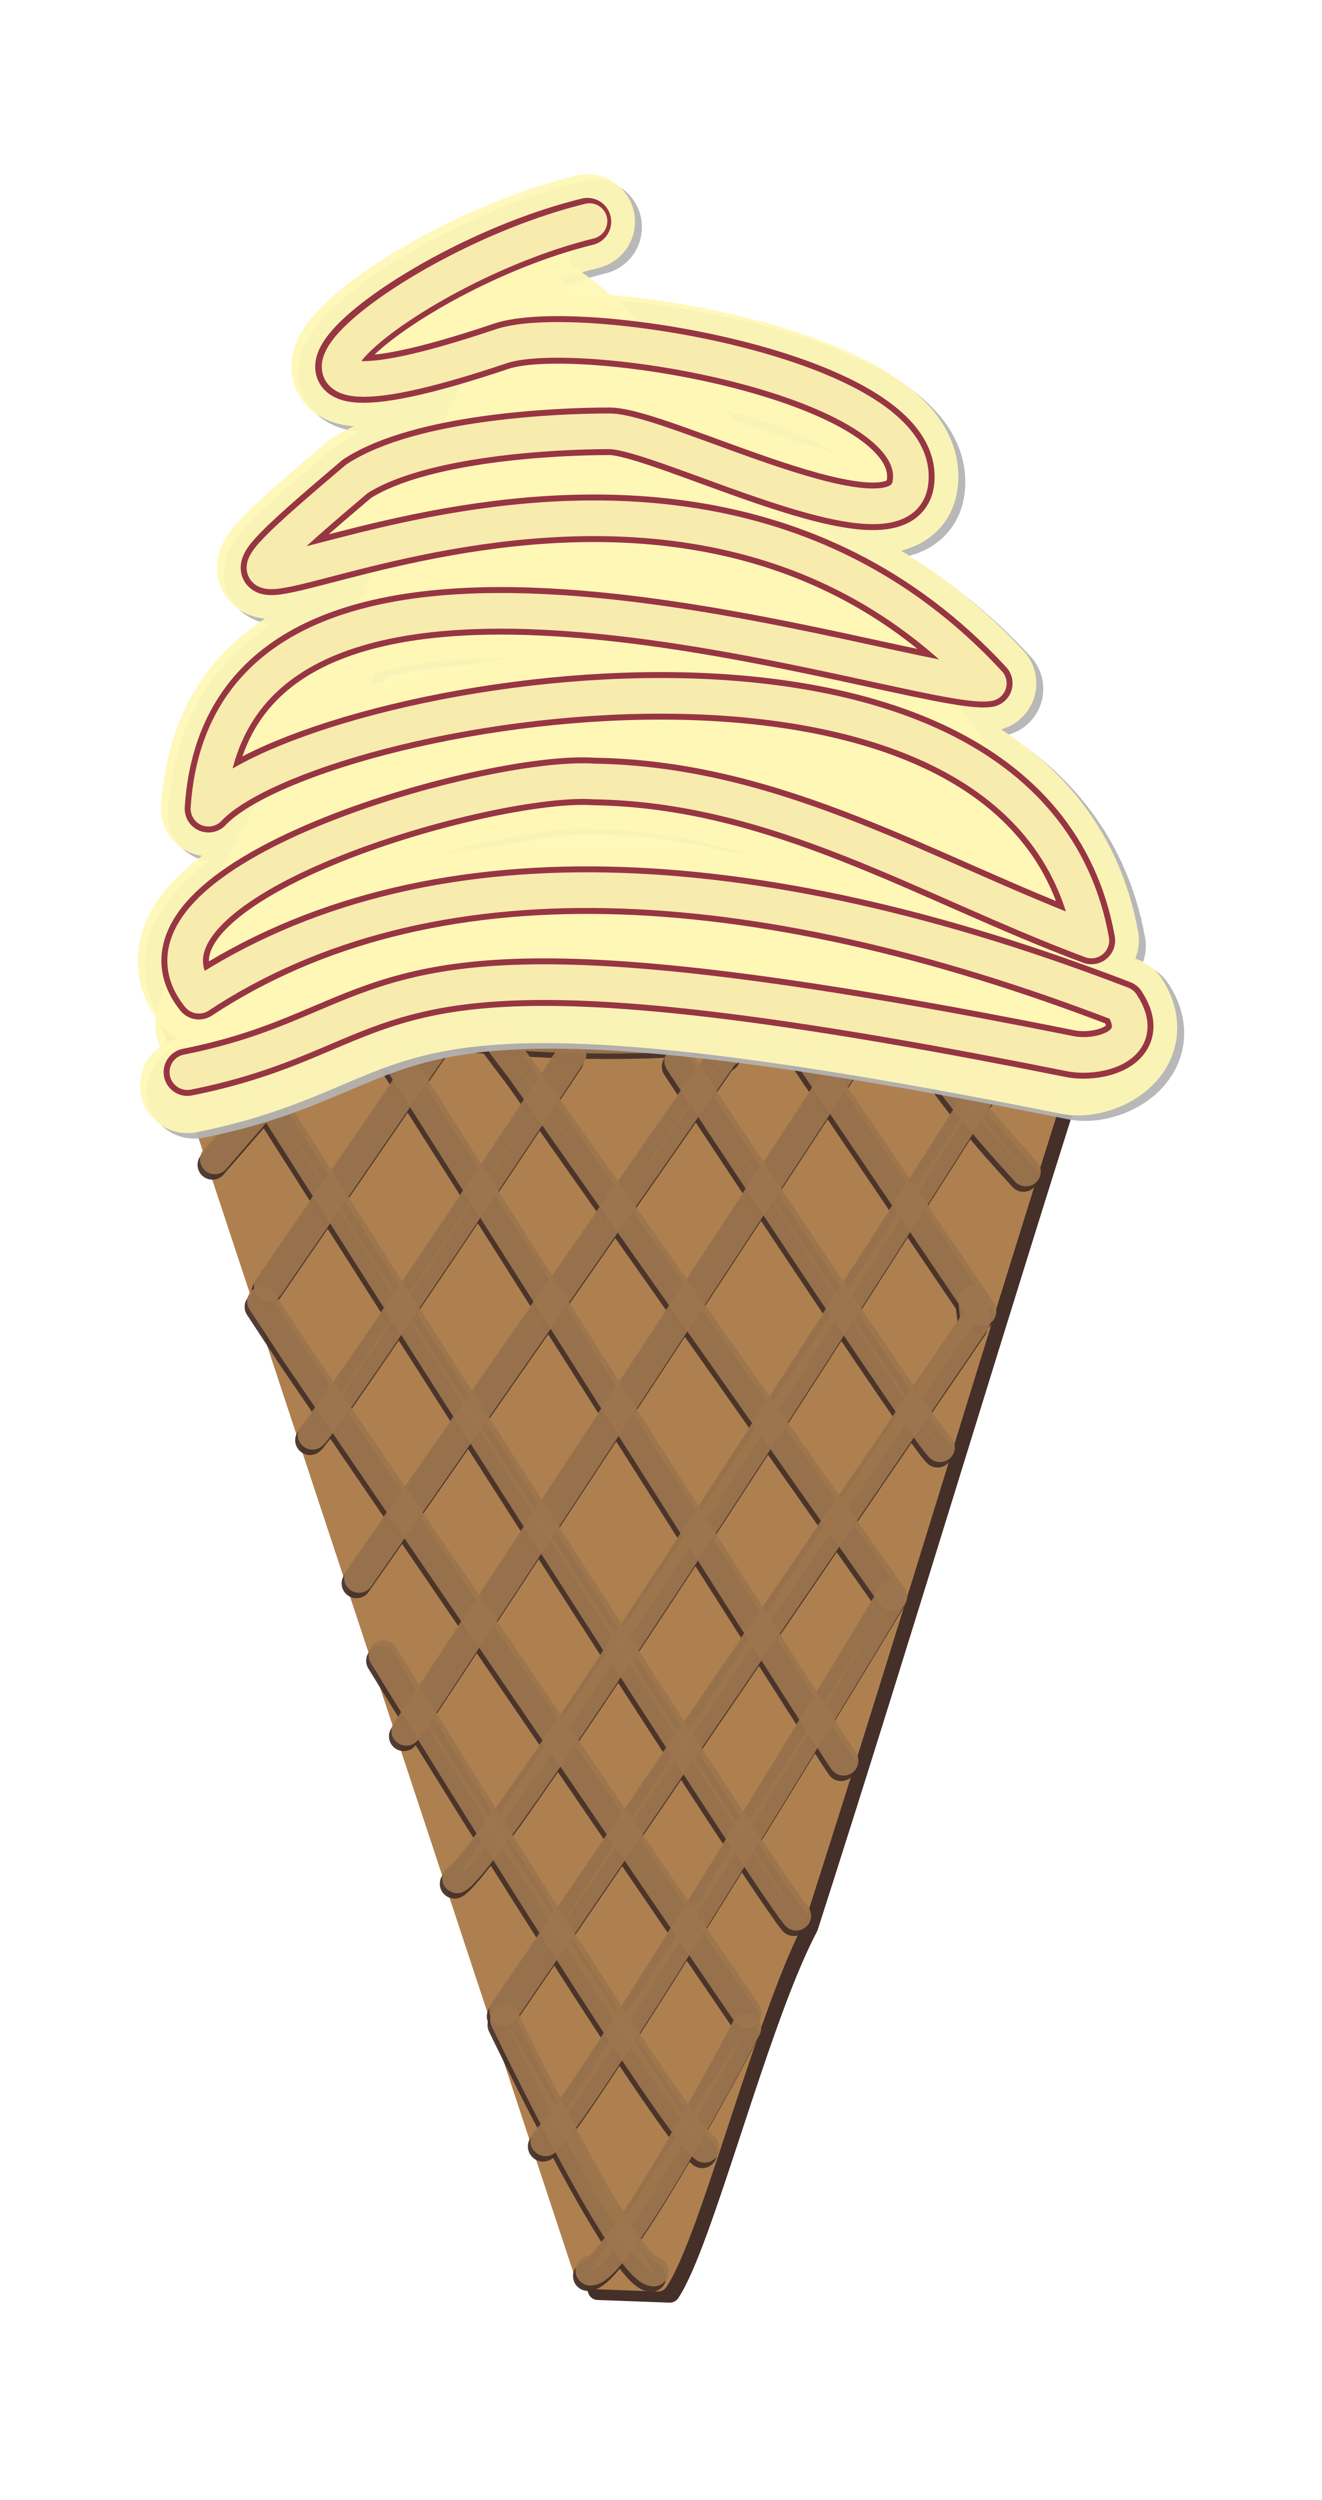 <?xml version="1.0" encoding="UTF-8" standalone="no"?>
<!-- Created with Inkscape (http://www.inkscape.org/) -->

<svg
   width="92.24mm"
   height="174.331mm"
   viewBox="0 0 92.24 174.331"
   version="1.1"
   id="svg5"
   inkscape:version="1.2 (dc2aedaf03, 2022-05-15)"
   sodipodi:docname="glace italienne.svg"
   xmlns:inkscape="http://www.inkscape.org/namespaces/inkscape"
   xmlns:sodipodi="http://sodipodi.sourceforge.net/DTD/sodipodi-0.dtd"
   xmlns="http://www.w3.org/2000/svg"
   xmlns:svg="http://www.w3.org/2000/svg">
  <sodipodi:namedview
     id="namedview7"
     pagecolor="#ffffff"
     bordercolor="#000000"
     borderopacity="0.25"
     inkscape:showpageshadow="2"
     inkscape:pageopacity="0.0"
     inkscape:pagecheckerboard="0"
     inkscape:deskcolor="#d1d1d1"
     inkscape:document-units="mm"
     showgrid="false"
     showguides="true"
     inkscape:zoom="0.71311507"
     inkscape:cx="35.057456"
     inkscape:cy="292.37918"
     inkscape:window-width="1246"
     inkscape:window-height="1000"
     inkscape:window-x="1920"
     inkscape:window-y="0"
     inkscape:window-maximized="1"
     inkscape:current-layer="g11548">
    <sodipodi:guide
       position="-18.271,-507.33"
       orientation="1,0"
       id="guide4156"
       inkscape:locked="false" />
    <sodipodi:guide
       position="-58.505,205.551"
       orientation="0,-1"
       id="guide9981"
       inkscape:locked="false" />
    <inkscape:page
       x="0"
       y="0"
       width="92.24"
       height="174.331"
       id="page1318" />
    <inkscape:page
       x="87.824"
       y="60.872"
       width="0"
       height="1.737"
       id="page1320" />
  </sodipodi:namedview>
  <defs
     id="defs2">
    <inkscape:path-effect
       effect="bspline"
       id="path-effect13102"
       is_visible="true"
       lpeversion="1"
       weight="33.333"
       steps="2"
       helper_size="0"
       apply_no_weight="true"
       apply_with_weight="true"
       only_selected="false" />
    <inkscape:path-effect
       effect="bspline"
       id="path-effect13098"
       is_visible="true"
       lpeversion="1"
       weight="33.333"
       steps="2"
       helper_size="0"
       apply_no_weight="true"
       apply_with_weight="true"
       only_selected="false" />
    <inkscape:path-effect
       effect="bspline"
       id="path-effect13088"
       is_visible="true"
       lpeversion="1"
       weight="33.333"
       steps="2"
       helper_size="0"
       apply_no_weight="true"
       apply_with_weight="true"
       only_selected="false" />
    <inkscape:path-effect
       effect="bspline"
       id="path-effect13084"
       is_visible="true"
       lpeversion="1"
       weight="33.333"
       steps="2"
       helper_size="0"
       apply_no_weight="true"
       apply_with_weight="true"
       only_selected="false" />
    <inkscape:path-effect
       effect="bspline"
       id="path-effect13080"
       is_visible="true"
       lpeversion="1"
       weight="33.333"
       steps="2"
       helper_size="0"
       apply_no_weight="true"
       apply_with_weight="true"
       only_selected="false" />
    <inkscape:path-effect
       effect="bspline"
       id="path-effect13076"
       is_visible="true"
       lpeversion="1"
       weight="33.333"
       steps="2"
       helper_size="0"
       apply_no_weight="true"
       apply_with_weight="true"
       only_selected="false" />
    <inkscape:path-effect
       effect="bspline"
       id="path-effect13072"
       is_visible="true"
       lpeversion="1"
       weight="33.333"
       steps="2"
       helper_size="0"
       apply_no_weight="true"
       apply_with_weight="true"
       only_selected="false" />
    <inkscape:path-effect
       effect="bspline"
       id="path-effect12342"
       is_visible="true"
       lpeversion="1"
       weight="33.333"
       steps="2"
       helper_size="0"
       apply_no_weight="true"
       apply_with_weight="true"
       only_selected="false" />
    <inkscape:path-effect
       effect="spiro"
       id="path-effect12338"
       is_visible="true"
       lpeversion="1" />
    <inkscape:path-effect
       effect="spiro"
       id="path-effect3956"
       is_visible="true"
       lpeversion="1" />
    <filter
       inkscape:collect="always"
       style="color-interpolation-filters:sRGB"
       id="filter5263-2"
       x="-0.019"
       y="-0.013"
       width="1.037"
       height="1.026">
      <feGaussianBlur
         inkscape:collect="always"
         stdDeviation="0.08"
         id="feGaussianBlur5265-9" />
    </filter>
    <filter
       inkscape:collect="always"
       style="color-interpolation-filters:sRGB"
       id="filter9977"
       x="-0.012"
       y="-0.009"
       width="1.024"
       height="1.017">
      <feGaussianBlur
         inkscape:collect="always"
         stdDeviation="0.044"
         id="feGaussianBlur9979" />
    </filter>
    <filter
       inkscape:collect="always"
       style="color-interpolation-filters:sRGB"
       id="filter5263-2-5"
       x="-0.019"
       y="-0.013"
       width="1.037"
       height="1.026">
      <feGaussianBlur
         inkscape:collect="always"
         stdDeviation="0.08"
         id="feGaussianBlur5265-9-3" />
    </filter>
    <filter
       inkscape:collect="always"
       style="color-interpolation-filters:sRGB"
       id="filter9977-8"
       x="-0.035"
       y="-0.025"
       width="1.071"
       height="1.05">
      <feGaussianBlur
         inkscape:collect="always"
         stdDeviation="0.83"
         id="feGaussianBlur9979-1" />
    </filter>
  </defs>
  <g
     inkscape:label="Calque 1"
     inkscape:groupmode="layer"
     id="layer1"
     transform="translate(-58.658,-43.985)">
    <g
       id="g3546">
      <g
         id="g9936"
         transform="matrix(0.885,0,0,0.885,-0.873,-381.904)">
        <g
           id="g11548">
          <g
             id="g1430"
             transform="matrix(0.885,0,0,0.885,13.27,60.249)">
            <g
               id="g5288-2-8"
               transform="matrix(-1,0,0,1,553.341,261.126)"
               inkscape:label="g5288-2"
               style="stroke:#442f29">
              <path
                 style="opacity:1;mix-blend-mode:normal;fill:#7f7f7f;fill-opacity:1;stroke:#442f29;stroke-width:1.794;stroke-linecap:round;stroke-linejoin:round;stroke-dasharray:none;stroke-opacity:1;filter:url(#filter9977-8)"
                 d="m 476.206,306.111 c -19.184,6.35 -82.695,0.564 -81.651,-2.323 8.781,27.324 17.041,55.125 25.783,82.324 3.311,6.241 6.908,18.953 9.76,26.787 0.947,2.602 1.813,4.666 2.558,5.776 l 6.412,-0.234 37.137,-112.329"
                 id="ap_cornet"
                 sodipodi:nodetypes="cccsccc"
                 inkscape:highlight-color="#cf7280">
                <title
                   id="title11492">ap cornet</title>
              </path>
            </g>
            <g
               id="g5288-2"
               transform="matrix(-1,0,0,1,491.959,172.059)"
               inkscape:label="g5288-2">
              <path
                 style="opacity:1;fill:#af804f;fill-opacity:1;stroke:#af804f;stroke-width:1.794;stroke-linecap:round;stroke-linejoin:round;stroke-dasharray:none;stroke-opacity:1;filter:url(#filter9977)"
                 d="m 415.877,394.189 c -19.184,6.35 -82.695,0.564 -81.651,-2.323 8.781,27.324 17.041,55.125 25.783,82.324 3.311,6.241 6.908,18.953 9.76,26.787 0.947,2.602 1.813,4.666 2.558,5.776 l 6.412,-0.234 37.137,-112.329"
                 id="path4740-8"
                 sodipodi:nodetypes="cccsccc" />
              <g
                 id="g5261-3-8"
                 style="mix-blend-mode:normal;stroke:#442f29;filter:url(#filter5263-2-5)"
                 transform="translate(-15.211,-0.147)">
                <path
                   style="fill:#af804f;fill-opacity:0.933;stroke:#442f29;stroke-width:2.646;stroke-linecap:round;stroke-linejoin:round;stroke-dasharray:none;stroke-opacity:0.933"
                   d="M 422.437,418.802 407.315,396.831"
                   id="path4958-8-8"
                   sodipodi:nodetypes="cc" />
                <path
                   style="fill:#af804f;fill-opacity:0.933;stroke:#442f29;stroke-width:2.646;stroke-linecap:round;stroke-linejoin:round;stroke-dasharray:none;stroke-opacity:0.933"
                   d="m 418.539,431.999 c -1.359,-1.158 -23.074,-33.846 -23.074,-33.846"
                   id="path4960-0-3"
                   sodipodi:nodetypes="cc" />
                <path
                   style="fill:#af804f;fill-opacity:0.933;stroke:#442f29;stroke-width:2.646;stroke-linecap:round;stroke-linejoin:round;stroke-dasharray:none;stroke-opacity:0.933"
                   d="M 427.237,407.481 417.015,395.71"
                   id="path4962-4-1"
                   sodipodi:nodetypes="cc" />
                <path
                   style="fill:#af804f;fill-opacity:0.933;stroke:#442f29;stroke-width:2.646;stroke-linecap:round;stroke-linejoin:round;stroke-dasharray:none;stroke-opacity:0.933"
                   d="M 414.4,444.748 381.719,397.892 h -0.196"
                   id="path5069-09-8"
                   sodipodi:nodetypes="ccc" />
                <path
                   style="fill:#af804f;fill-opacity:0.933;stroke:#442f29;stroke-width:2.646;stroke-linecap:round;stroke-linejoin:round;stroke-dasharray:none;stroke-opacity:0.933"
                   d="m 410.185,458.36 c -0.995,-1.298 -41.257,-62.664 -41.257,-62.664"
                   id="path5071-1-9"
                   sodipodi:nodetypes="cc" />
                <path
                   style="fill:#af804f;fill-opacity:0.933;stroke:#442f29;stroke-width:2.646;stroke-linecap:round;stroke-linejoin:round;stroke-dasharray:none;stroke-opacity:0.933"
                   d="m 405.656,471.491 c -4.109,-2.324 -53.657,-80.913 -53.657,-80.913"
                   id="path5075-9-6"
                   sodipodi:nodetypes="cc" />
                <path
                   style="fill:#af804f;fill-opacity:0.933;stroke:#442f29;stroke-width:2.646;stroke-linecap:round;stroke-linejoin:round;stroke-dasharray:none;stroke-opacity:0.933"
                   d="m 401.467,483.288 -41.975,-61.39 0.203,-1.915"
                   id="path5077-6-4"
                   sodipodi:nodetypes="ccc" />
                <path
                   style="fill:#af804f;fill-opacity:0.933;stroke:#442f29;stroke-width:2.709;stroke-linecap:round;stroke-linejoin:round;stroke-dasharray:none;stroke-opacity:0.933"
                   d="m 397.777,494.876 c -3.239,-2.638 -30.868,-48.516 -30.868,-48.516"
                   id="path5079-2-3"
                   sodipodi:nodetypes="cc" />
                <path
                   style="fill:#af804f;fill-opacity:0.933;stroke:#442f29;stroke-width:2.646;stroke-linecap:round;stroke-linejoin:round;stroke-dasharray:none;stroke-opacity:0.933"
                   d="m 393.788,506.425 c -2.523,0 -13.897,-21.596 -13.897,-21.596"
                   id="path5081-5-3"
                   sodipodi:nodetypes="cc" />
                <path
                   style="fill:#af804f;fill-opacity:0.933;stroke:#442f29;stroke-width:2.646;stroke-linecap:round;stroke-linejoin:round;stroke-dasharray:none;stroke-opacity:0.933"
                   d="m 358.939,420.991 16.16,-23.851"
                   id="path4958-2-44-3"
                   sodipodi:nodetypes="cc" />
                <path
                   style="fill:#af804f;fill-opacity:0.933;stroke:#442f29;stroke-width:2.646;stroke-linecap:round;stroke-linejoin:round;stroke-dasharray:none;stroke-opacity:0.933"
                   d="m 362.634,433.11 c 1.359,-1.158 23.24,-34.368 23.24,-34.368"
                   id="path4960-9-9-8"
                   sodipodi:nodetypes="cc" />
                <path
                   style="fill:#af804f;fill-opacity:0.933;stroke:#442f29;stroke-width:2.646;stroke-linecap:round;stroke-linejoin:round;stroke-dasharray:none;stroke-opacity:0.933"
                   d="m 354.985,408.562 c 7.484,-8.112 7.853,-10.099 10.928,-13.531"
                   id="path4962-9-9-6"
                   sodipodi:nodetypes="cc" />
                <path
                   style="fill:#af804f;fill-opacity:0.933;stroke:#442f29;stroke-width:2.646;stroke-linecap:round;stroke-linejoin:round;stroke-dasharray:none;stroke-opacity:0.933"
                   d="m 366.909,446.359 32.975,-46.757 2.286,-3.017"
                   id="path5069-6-3-0"
                   sodipodi:nodetypes="ccc" />
                <path
                   style="fill:#af804f;fill-opacity:0.933;stroke:#442f29;stroke-width:2.646;stroke-linecap:round;stroke-linejoin:round;stroke-dasharray:none;stroke-opacity:0.933"
                   d="m 371.23,461.022 c 0.995,-1.298 41.847,-65.759 41.847,-65.759"
                   id="path5071-0-6-4"
                   sodipodi:nodetypes="cc" />
                <path
                   style="fill:#af804f;fill-opacity:0.933;stroke:#442f29;stroke-width:2.646;stroke-linecap:round;stroke-linejoin:round;stroke-dasharray:none;stroke-opacity:0.933"
                   d="m 375.444,474.821 c 3.513,-4.132 52.572,-81.475 52.572,-81.475"
                   id="path5075-2-0-8"
                   sodipodi:nodetypes="cc" />
                <path
                   style="fill:#af804f;fill-opacity:0.933;stroke:#442f29;stroke-width:2.646;stroke-linecap:round;stroke-linejoin:round;stroke-dasharray:none;stroke-opacity:0.933"
                   d="m 379.848,483.506 40.203,-58.837 2.99,-4.544"
                   id="path5077-7-5-8"
                   sodipodi:nodetypes="ccc" />
                <path
                   style="fill:#af804f;fill-opacity:0.933;stroke:#442f29;stroke-width:2.646;stroke-linecap:round;stroke-linejoin:round;stroke-dasharray:none;stroke-opacity:0.933"
                   d="m 383.606,495.486 c 3.265,-2.498 28.61,-43.85 28.61,-43.85"
                   id="path5079-6-0-8"
                   sodipodi:nodetypes="cc" />
                <path
                   style="fill:#af804f;fill-opacity:0.933;stroke:#442f29;stroke-width:2.646;stroke-linecap:round;stroke-linejoin:round;stroke-dasharray:none;stroke-opacity:0.933"
                   d="m 388.133,506.5 c 2.523,0 13.27,-22.429 13.27,-22.429"
                   id="path5081-1-2-9"
                   sodipodi:nodetypes="cc" />
                <path
                   style="opacity:1;fill:none;fill-opacity:0.933;stroke:#442f29;stroke-width:2.646;stroke-linecap:round;stroke-linejoin:round;stroke-dasharray:none;stroke-opacity:0.933"
                   d="m 431.234,390.982 c -29.065,8.394 -58.216,7.614 -81.395,-2.405"
                   id="path5240-9-7"
                   sodipodi:nodetypes="cc" />
              </g>
              <g
                 id="g5261-3"
                 style="mix-blend-mode:normal;filter:url(#filter5263-2)"
                 transform="translate(-15.434,-0.632)">
                <path
                   style="fill:#af804f;fill-opacity:0.933;stroke:#9c754d;stroke-width:2.646;stroke-linecap:round;stroke-linejoin:round;stroke-dasharray:none;stroke-opacity:0.933"
                   d="M 422.437,418.802 407.315,396.831"
                   id="path4958-8"
                   sodipodi:nodetypes="cc" />
                <path
                   style="fill:#af804f;fill-opacity:0.933;stroke:#9c754d;stroke-width:2.646;stroke-linecap:round;stroke-linejoin:round;stroke-dasharray:none;stroke-opacity:0.933"
                   d="m 418.539,431.999 c -1.359,-1.158 -23.074,-33.846 -23.074,-33.846"
                   id="path4960-0"
                   sodipodi:nodetypes="cc" />
                <path
                   style="fill:#af804f;fill-opacity:0.933;stroke:#9c754d;stroke-width:2.646;stroke-linecap:round;stroke-linejoin:round;stroke-dasharray:none;stroke-opacity:0.933"
                   d="M 427.237,407.481 417.015,395.71"
                   id="path4962-4"
                   sodipodi:nodetypes="cc" />
                <path
                   style="fill:#af804f;fill-opacity:0.933;stroke:#9c754d;stroke-width:2.646;stroke-linecap:round;stroke-linejoin:round;stroke-dasharray:none;stroke-opacity:0.933"
                   d="M 414.4,444.748 381.719,397.892 h -0.196"
                   id="path5069-09"
                   sodipodi:nodetypes="ccc" />
                <path
                   style="fill:#af804f;fill-opacity:0.933;stroke:#9c754d;stroke-width:2.646;stroke-linecap:round;stroke-linejoin:round;stroke-dasharray:none;stroke-opacity:0.933"
                   d="m 410.185,458.36 c -0.995,-1.298 -41.257,-62.664 -41.257,-62.664"
                   id="path5071-1"
                   sodipodi:nodetypes="cc" />
                <path
                   style="fill:#af804f;fill-opacity:0.933;stroke:#9c754d;stroke-width:2.646;stroke-linecap:round;stroke-linejoin:round;stroke-dasharray:none;stroke-opacity:0.933"
                   d="m 405.656,471.491 c -4.109,-2.324 -53.657,-80.913 -53.657,-80.913"
                   id="path5075-9"
                   sodipodi:nodetypes="cc" />
                <path
                   style="fill:#af804f;fill-opacity:0.933;stroke:#9c754d;stroke-width:2.646;stroke-linecap:round;stroke-linejoin:round;stroke-dasharray:none;stroke-opacity:0.933"
                   d="m 401.467,483.288 -41.975,-61.39 0.203,-1.915"
                   id="path5077-6"
                   sodipodi:nodetypes="ccc" />
                <path
                   style="fill:#af804f;fill-opacity:0.933;stroke:#9c754d;stroke-width:2.709;stroke-linecap:round;stroke-linejoin:round;stroke-dasharray:none;stroke-opacity:0.933"
                   d="m 397.777,494.876 c -3.239,-2.638 -30.868,-48.516 -30.868,-48.516"
                   id="path5079-2"
                   sodipodi:nodetypes="cc" />
                <path
                   style="fill:#af804f;fill-opacity:0.933;stroke:#9c754d;stroke-width:2.646;stroke-linecap:round;stroke-linejoin:round;stroke-dasharray:none;stroke-opacity:0.933"
                   d="m 393.788,506.425 c -2.523,0 -13.897,-21.596 -13.897,-21.596"
                   id="path5081-5"
                   sodipodi:nodetypes="cc" />
                <path
                   style="fill:#af804f;fill-opacity:0.933;stroke:#9c754d;stroke-width:2.646;stroke-linecap:round;stroke-linejoin:round;stroke-dasharray:none;stroke-opacity:0.933"
                   d="m 358.939,420.991 16.16,-23.851"
                   id="path4958-2-44"
                   sodipodi:nodetypes="cc" />
                <path
                   style="fill:#af804f;fill-opacity:0.933;stroke:#9c754d;stroke-width:2.646;stroke-linecap:round;stroke-linejoin:round;stroke-dasharray:none;stroke-opacity:0.933"
                   d="m 362.634,433.11 c 1.359,-1.158 23.24,-34.368 23.24,-34.368"
                   id="path4960-9-9"
                   sodipodi:nodetypes="cc" />
                <path
                   style="fill:#af804f;fill-opacity:0.933;stroke:#9c754d;stroke-width:2.646;stroke-linecap:round;stroke-linejoin:round;stroke-dasharray:none;stroke-opacity:0.933"
                   d="m 354.985,408.562 c 7.484,-8.112 7.853,-10.099 10.928,-13.531"
                   id="path4962-9-9"
                   sodipodi:nodetypes="cc" />
                <path
                   style="fill:#af804f;fill-opacity:0.933;stroke:#9c754d;stroke-width:2.646;stroke-linecap:round;stroke-linejoin:round;stroke-dasharray:none;stroke-opacity:0.933"
                   d="m 366.909,446.359 32.975,-46.757 2.286,-3.017"
                   id="path5069-6-3"
                   sodipodi:nodetypes="ccc" />
                <path
                   style="fill:#af804f;fill-opacity:0.933;stroke:#9c754d;stroke-width:2.646;stroke-linecap:round;stroke-linejoin:round;stroke-dasharray:none;stroke-opacity:0.933"
                   d="m 371.23,461.022 c 0.995,-1.298 41.847,-65.759 41.847,-65.759"
                   id="path5071-0-6"
                   sodipodi:nodetypes="cc" />
                <path
                   style="fill:#af804f;fill-opacity:0.933;stroke:#9c754d;stroke-width:2.646;stroke-linecap:round;stroke-linejoin:round;stroke-dasharray:none;stroke-opacity:0.933"
                   d="m 375.444,474.821 c 3.513,-4.132 52.572,-81.475 52.572,-81.475"
                   id="path5075-2-0"
                   sodipodi:nodetypes="cc" />
                <path
                   style="fill:#af804f;fill-opacity:0.933;stroke:#9c754d;stroke-width:2.646;stroke-linecap:round;stroke-linejoin:round;stroke-dasharray:none;stroke-opacity:0.933"
                   d="m 379.848,483.506 40.203,-58.837 2.99,-4.544"
                   id="path5077-7-5"
                   sodipodi:nodetypes="ccc" />
                <path
                   style="fill:#af804f;fill-opacity:0.933;stroke:#9c754d;stroke-width:2.646;stroke-linecap:round;stroke-linejoin:round;stroke-dasharray:none;stroke-opacity:0.933"
                   d="m 383.606,495.486 c 3.265,-2.498 28.61,-43.85 28.61,-43.85"
                   id="path5079-6-0"
                   sodipodi:nodetypes="cc" />
                <path
                   style="fill:#af804f;fill-opacity:0.933;stroke:#9c754d;stroke-width:2.646;stroke-linecap:round;stroke-linejoin:round;stroke-dasharray:none;stroke-opacity:0.933"
                   d="m 388.133,506.5 c 2.523,0 13.27,-22.429 13.27,-22.429"
                   id="path5081-1-2"
                   sodipodi:nodetypes="cc" />
                <path
                   style="opacity:1;fill:none;fill-opacity:0.933;stroke:#9c754d;stroke-width:2.646;stroke-linecap:round;stroke-linejoin:round;stroke-dasharray:none;stroke-opacity:0.933"
                   d="m 431.234,390.982 c -29.065,8.394 -58.216,7.614 -81.395,-2.405"
                   id="path5240-9"
                   sodipodi:nodetypes="cc" />
              </g>
            </g>
            <g
               id="g9657-8"
               transform="matrix(-1,0,0,1,521.112,200.171)"
               style="fill:#b3b3b3;stroke:#b3b3b3"
               inkscape:label="g9657-8">
              <path
                 style="fill:#b3b3b3;fill-opacity:0.933;stroke:#b3b3b3;stroke-width:8.467;stroke-linecap:round;stroke-linejoin:round;stroke-opacity:0.933"
                 d="m 442.788,372.657 c -21.031,-4.19 -13.135,-14.784 -78.667,-1.638 -2.409,0.483 -7.049,-1.821 -4.573,-5.595 32.929,-12.673 61.944,-14.131 82.215,-0.765 8.028,-9.977 -25.709,-19.749 -35.211,-19.073 -16.424,0.256 -29.607,8.673 -44.296,14.156 5.882,-32.743 69.546,-21.43 78.656,-11.733 -2.074,-32.258 -63.407,-10.147 -69.518,-11.163 31.969,-34.589 85.004,6.087 56.291,-18.21 -5.686,-3.677 -17.782,-4.229 -22.483,-4.229 -4.7,0 -25.863,11.171 -26.82,4.622 -1.367,-9.357 29.431,-14.559 36.463,-12.19 28.226,9.508 9.263,-6.941 -7.697,-11.097"
                 id="path4154-8-1-5"
                 sodipodi:nodetypes="cscccccccsssc"
                 inkscape:label="path4154-8-1-5" />
            </g>
            <path
               style="fill:#fff7b6;fill-opacity:0.933;stroke:#fff7b6;stroke-width:3.175;stroke-linecap:round;stroke-linejoin:round;stroke-dasharray:none;stroke-opacity:0.933"
               d="m 90.047,567.467 c -24.733,3.767 -14.021,5.796 18.057,-67.102 3.234,-7.349 61.774,64.6 46.376,65.139 -22.431,-2.983 -44.456,-9.824 -68.374,1.357 h -0.104"
               id="path4321-4"
               sodipodi:nodetypes="csccc" />
            <path
               style="fill:#fff7b6;fill-opacity:0.933;stroke:#fff7b6;stroke-width:3.175;stroke-linecap:round;stroke-linejoin:round;stroke-dasharray:none;stroke-opacity:0.933"
               d="m 77.706,571.141 c 21.031,-4.19 13.135,-14.784 78.667,-1.638 2.409,0.483 7.049,-0.625 4.573,-4.4 -32.929,-12.673 -61.944,-14.131 -82.215,-0.765 -8.028,-9.977 25.709,-19.749 35.211,-19.073 16.424,0.256 29.607,8.673 44.296,14.156 -5.882,-32.743 -69.546,-21.43 -78.656,-11.733 2.074,-32.258 63.407,-10.147 69.518,-11.163 -31.969,-34.589 -85.004,6.087 -56.291,-18.21 5.686,-3.677 17.782,-4.229 22.483,-4.229 4.7,0 25.863,11.171 26.82,4.622 1.367,-9.357 -29.431,-14.559 -36.463,-12.19 -28.226,9.508 -9.263,-6.941 7.697,-11.097"
               id="path4154-7-2-3"
               sodipodi:nodetypes="cscccccccsssc" />
            <g
               id="g4181-5"
               transform="matrix(-1,0,0,1,520.494,199.68)"
               inkscape:label="g4181-5">
              <g
                 id="g9657">
                <path
                   style="fill:none;fill-opacity:0.933;stroke:#fff7b6;stroke-width:8.467;stroke-linecap:round;stroke-linejoin:round;stroke-opacity:0.933"
                   d="m 442.788,372.657 c -21.031,-4.19 -13.135,-14.784 -78.667,-1.638 -2.409,0.483 -7.049,-1.821 -4.573,-5.595 32.929,-12.673 61.944,-14.131 82.215,-0.765 8.028,-9.977 -25.709,-19.749 -35.211,-19.073 -16.424,0.256 -29.607,8.673 -44.296,14.156 5.882,-32.743 69.546,-21.43 78.656,-11.733 -2.074,-32.258 -63.407,-10.147 -69.518,-11.163 31.969,-34.589 85.004,6.087 56.291,-18.21 -5.686,-3.677 -17.782,-4.229 -22.483,-4.229 -4.7,0 -25.863,11.171 -26.82,4.622 -1.367,-9.357 29.431,-14.559 36.463,-12.19 28.226,9.508 9.263,-6.941 -7.697,-11.097"
                   id="path4154-8-1"
                   sodipodi:nodetypes="cscccccccsssc" />
              </g>
            </g>
            <path
               style="fill:none;fill-opacity:0.933;stroke:#91283b;stroke-width:4.233;stroke-linecap:round;stroke-linejoin:round;stroke-opacity:0.933"
               d="m 77.706,571.141 c 5.915,-1.179 9.542,-2.864 13.157,-4.385 9.24,-3.887 18.409,-6.702 65.51,2.746 2.409,0.483 7.049,-0.625 4.573,-4.4 -32.929,-12.673 -61.944,-14.131 -82.215,-0.765 -8.028,-9.977 25.709,-19.749 35.211,-19.073 16.424,0.256 29.607,8.673 44.296,14.156 -5.882,-32.743 -69.546,-21.43 -78.656,-11.733 2.074,-32.258 63.407,-10.147 69.518,-11.163 -31.969,-34.589 -85.004,6.087 -56.291,-18.21 5.686,-3.677 17.782,-4.229 22.483,-4.229 4.7,0 25.863,11.171 26.82,4.622 1.367,-9.357 -29.431,-14.559 -36.463,-12.19 -28.226,9.508 -9.263,-6.941 7.697,-11.097"
               id="path4154-74"
               sodipodi:nodetypes="csscccccccsssc" />
            <path
               style="fill:none;fill-opacity:0.933;stroke:#fff7b6;stroke-width:3.175;stroke-linecap:round;stroke-linejoin:round;stroke-dasharray:none;stroke-opacity:0.933"
               d="m 77.706,571.141 c 5.915,-1.179 9.542,-2.864 13.157,-4.385 9.24,-3.887 18.409,-6.702 65.51,2.746 2.409,0.483 7.049,-0.625 4.573,-4.4 -32.929,-12.673 -61.944,-14.131 -82.215,-0.765 -3.763,-4.677 1.651,-9.309 9.444,-12.84 8.832,-4.002 20.72,-6.592 25.768,-6.233 16.424,0.256 29.607,8.673 44.296,14.156 -5.882,-32.743 -69.546,-21.43 -78.656,-11.733 2.074,-32.258 63.407,-10.147 69.518,-11.163 -31.969,-34.589 -85.004,6.087 -56.291,-18.21 5.686,-3.677 17.782,-4.229 22.483,-4.229 4.7,0 25.863,11.171 26.82,4.622 1.367,-9.357 -29.431,-14.559 -36.463,-12.19 -28.226,9.508 -9.08,-6.989 7.88,-11.145"
               id="path4154-7-3"
               sodipodi:nodetypes="cssccscccccsssc"
               inkscape:label="path4154-7-3" />
          </g>
        </g>
        <g
           id="path13086" />
      </g>
    </g>
  </g>
</svg>
